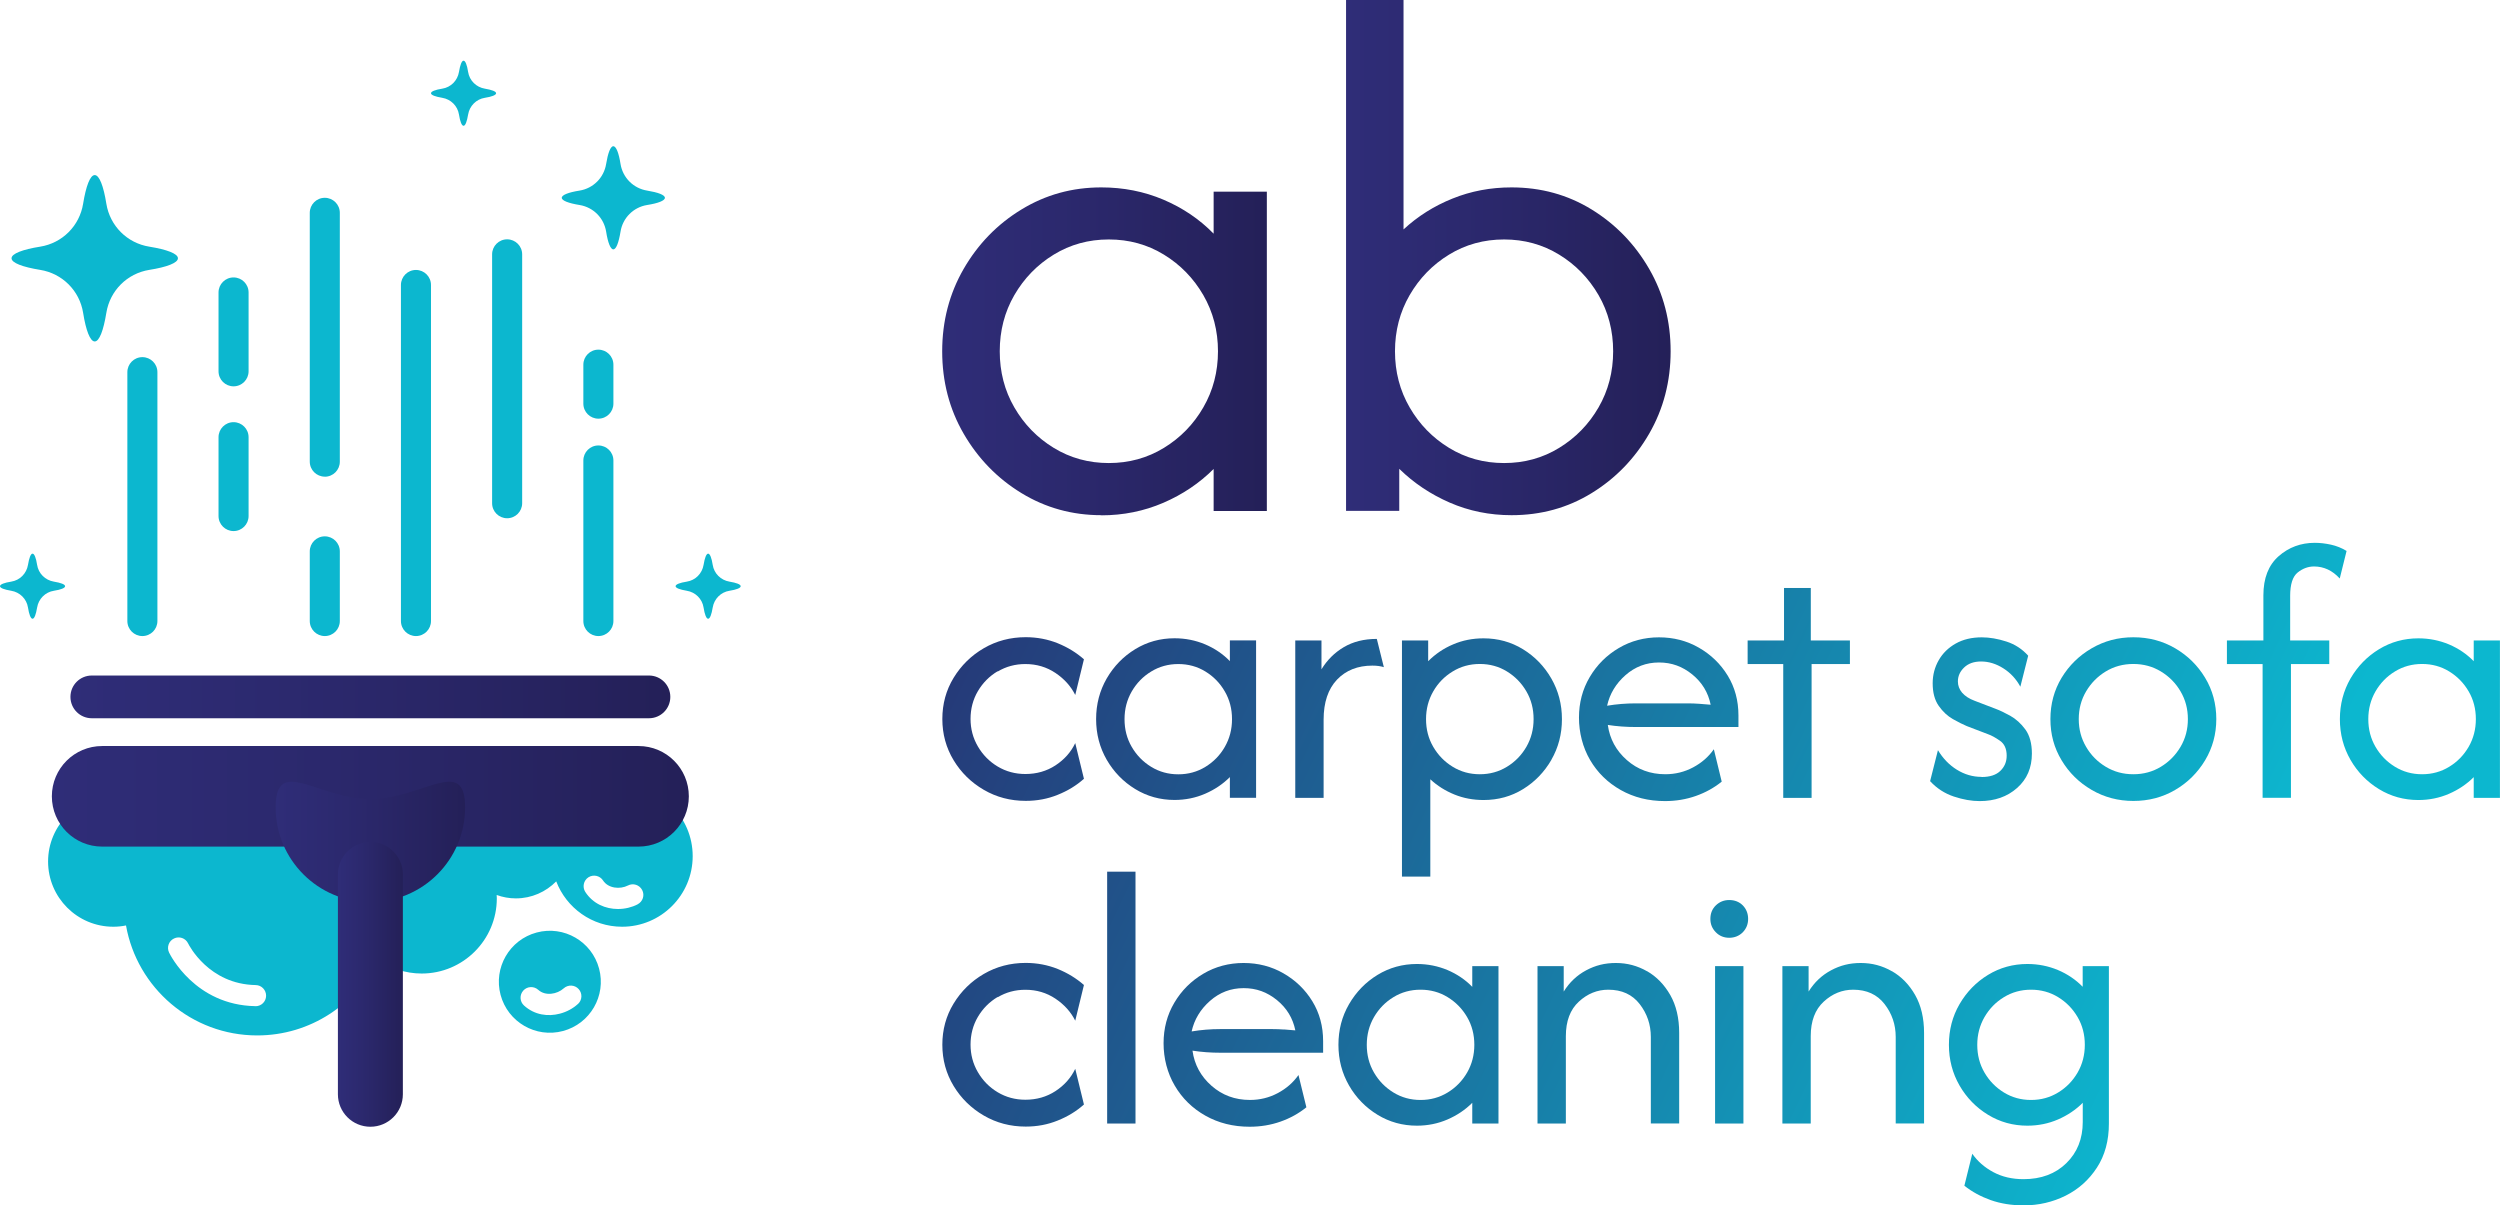 <?xml version="1.0" encoding="UTF-8"?>
<svg id="Layer_2" data-name="Layer 2" xmlns="http://www.w3.org/2000/svg" xmlns:xlink="http://www.w3.org/1999/xlink" viewBox="0 0 350.99 169.23">
  <defs>
    <style>
      .cls-1 {
        fill: #0cb7cf;
      }

      .cls-2 {
        fill: url(#linear-gradient-8);
      }

      .cls-3 {
        fill: url(#linear-gradient-7);
      }

      .cls-4 {
        fill: url(#linear-gradient-5);
      }

      .cls-5 {
        fill: url(#linear-gradient-6);
      }

      .cls-6 {
        fill: url(#linear-gradient-9);
      }

      .cls-7 {
        fill: url(#linear-gradient-4);
      }

      .cls-8 {
        fill: url(#linear-gradient-3);
      }

      .cls-9 {
        fill: url(#linear-gradient-2);
      }

      .cls-10 {
        fill: url(#linear-gradient);
      }

      .cls-11 {
        fill: url(#Degradado_sin_nombre_50-4);
      }

      .cls-12 {
        fill: url(#Degradado_sin_nombre_50-3);
      }

      .cls-13 {
        fill: url(#Degradado_sin_nombre_50-2);
      }

      .cls-14 {
        fill: url(#Degradado_sin_nombre_50-5);
      }

      .cls-15 {
        fill: url(#Degradado_sin_nombre_50-6);
      }

      .cls-16 {
        fill: url(#linear-gradient-10);
      }

      .cls-17 {
        fill: url(#linear-gradient-11);
      }

      .cls-18 {
        fill: url(#linear-gradient-12);
      }

      .cls-19 {
        fill: url(#linear-gradient-13);
      }

      .cls-20 {
        fill: url(#linear-gradient-19);
      }

      .cls-21 {
        fill: url(#linear-gradient-14);
      }

      .cls-22 {
        fill: url(#linear-gradient-15);
      }

      .cls-23 {
        fill: url(#linear-gradient-16);
      }

      .cls-24 {
        fill: url(#linear-gradient-17);
      }

      .cls-25 {
        fill: url(#linear-gradient-18);
      }

      .cls-26 {
        fill: url(#Degradado_sin_nombre_50);
      }
    </style>
    <linearGradient id="Degradado_sin_nombre_50" data-name="Degradado sin nombre 50" x1="132.28" y1="49.32" x2="177.86" y2="49.32" gradientUnits="userSpaceOnUse">
      <stop offset="0" stop-color="#2f2d78"/>
      <stop offset=".44" stop-color="#2b286c"/>
      <stop offset="1" stop-color="#242058"/>
    </linearGradient>
    <linearGradient id="Degradado_sin_nombre_50-2" data-name="Degradado sin nombre 50" x1="188.98" y1="36.17" x2="234.56" y2="36.17" xlink:href="#Degradado_sin_nombre_50"/>
    <linearGradient id="linear-gradient" x1="122.59" y1="90.81" x2="295.7" y2="172.91" gradientUnits="userSpaceOnUse">
      <stop offset="0" stop-color="#273273"/>
      <stop offset="1" stop-color="#0cb7cf"/>
    </linearGradient>
    <linearGradient id="linear-gradient-2" x1="127.19" y1="81.09" x2="300.31" y2="163.2" xlink:href="#linear-gradient"/>
    <linearGradient id="linear-gradient-3" x1="130.63" y1="73.85" x2="303.74" y2="155.96" xlink:href="#linear-gradient"/>
    <linearGradient id="linear-gradient-4" x1="131.48" y1="72.05" x2="304.59" y2="154.16" xlink:href="#linear-gradient"/>
    <linearGradient id="linear-gradient-5" x1="138.95" y1="56.3" x2="312.07" y2="138.4" xlink:href="#linear-gradient"/>
    <linearGradient id="linear-gradient-6" x1="143.9" y1="45.87" x2="317.01" y2="127.98" xlink:href="#linear-gradient"/>
    <linearGradient id="linear-gradient-7" x1="147.2" y1="38.91" x2="320.32" y2="121.01" xlink:href="#linear-gradient"/>
    <linearGradient id="linear-gradient-8" x1="151.14" y1="30.59" x2="324.26" y2="112.7" xlink:href="#linear-gradient"/>
    <linearGradient id="linear-gradient-9" x1="158" y1="16.14" x2="331.11" y2="98.25" xlink:href="#linear-gradient"/>
    <linearGradient id="linear-gradient-10" x1="159.26" y1="13.48" x2="332.38" y2="95.58" xlink:href="#linear-gradient"/>
    <linearGradient id="linear-gradient-11" x1="104.88" y1="128.13" x2="278" y2="210.24" xlink:href="#linear-gradient"/>
    <linearGradient id="linear-gradient-12" x1="109.91" y1="117.53" x2="283.03" y2="199.63" xlink:href="#linear-gradient"/>
    <linearGradient id="linear-gradient-13" x1="110.54" y1="116.21" x2="283.65" y2="198.31" xlink:href="#linear-gradient"/>
    <linearGradient id="linear-gradient-14" x1="115.74" y1="105.25" x2="288.85" y2="187.35" xlink:href="#linear-gradient"/>
    <linearGradient id="linear-gradient-15" x1="119.36" y1="97.62" x2="292.47" y2="179.72" xlink:href="#linear-gradient"/>
    <linearGradient id="linear-gradient-16" x1="129.87" y1="75.45" x2="302.98" y2="157.56" xlink:href="#linear-gradient"/>
    <linearGradient id="linear-gradient-17" x1="123.02" y1="89.89" x2="296.13" y2="172" xlink:href="#linear-gradient"/>
    <linearGradient id="linear-gradient-18" x1="125.67" y1="84.3" x2="298.78" y2="166.41" xlink:href="#linear-gradient"/>
    <linearGradient id="linear-gradient-19" x1="129.19" y1="76.88" x2="302.3" y2="158.99" xlink:href="#linear-gradient"/>
    <linearGradient id="Degradado_sin_nombre_50-3" data-name="Degradado sin nombre 50" x1="7.28" y1="111.8" x2="96.72" y2="111.8" xlink:href="#Degradado_sin_nombre_50"/>
    <linearGradient id="Degradado_sin_nombre_50-4" data-name="Degradado sin nombre 50" x1="9.89" y1="97.83" x2="94.11" y2="97.83" xlink:href="#Degradado_sin_nombre_50"/>
    <linearGradient id="Degradado_sin_nombre_50-5" data-name="Degradado sin nombre 50" x1="38.7" y1="118.21" x2="65.3" y2="118.21" xlink:href="#Degradado_sin_nombre_50"/>
    <linearGradient id="Degradado_sin_nombre_50-6" data-name="Degradado sin nombre 50" x1="47.44" y1="138.19" x2="56.56" y2="138.19" xlink:href="#Degradado_sin_nombre_50"/>
  </defs>
  <g id="Layer_1-2" data-name="Layer 1">
    <g>
      <path class="cls-26" d="M154.62,72.33c-4.08,0-7.82-1.03-11.21-3.1-3.39-2.07-6.09-4.85-8.11-8.33-2.02-3.48-3.02-7.35-3.02-11.58s1.01-8.1,3.02-11.58c2.02-3.49,4.72-6.27,8.11-8.33,3.39-2.07,7.12-3.1,11.21-3.1,3.09,0,5.99.57,8.71,1.72,2.71,1.15,5.07,2.74,7.06,4.78v-5.9h7.47v44.83h-7.47v-5.9c-1.99,1.99-4.35,3.58-7.06,4.75-2.72,1.17-5.62,1.76-8.71,1.76ZM155.67,65.01c2.84,0,5.42-.71,7.74-2.13,2.32-1.42,4.16-3.31,5.53-5.68s2.06-5,2.06-7.88-.69-5.52-2.06-7.89c-1.37-2.36-3.21-4.26-5.53-5.68-2.32-1.42-4.9-2.13-7.74-2.13s-5.41.71-7.73,2.13c-2.32,1.42-4.16,3.32-5.53,5.68-1.37,2.37-2.05,5-2.05,7.89s.68,5.52,2.05,7.88c1.37,2.37,3.21,4.26,5.53,5.68,2.32,1.42,4.9,2.13,7.73,2.13Z"/>
      <path class="cls-13" d="M212.22,72.33c-3.09,0-5.98-.59-8.67-1.76-2.69-1.17-5.06-2.75-7.1-4.75v5.9h-7.47V0h8.07v32.21c1.99-1.84,4.28-3.29,6.87-4.33,2.59-1.05,5.35-1.57,8.29-1.57,4.13,0,7.88,1.03,11.25,3.1,3.36,2.07,6.05,4.84,8.07,8.33,2.02,3.49,3.02,7.35,3.02,11.58s-1.01,8.1-3.02,11.58c-2.02,3.49-4.71,6.27-8.07,8.33-3.36,2.07-7.11,3.1-11.25,3.1ZM211.17,65.01c2.84,0,5.42-.71,7.73-2.13,2.32-1.42,4.16-3.31,5.53-5.68s2.05-5,2.05-7.88-.68-5.52-2.05-7.89c-1.37-2.36-3.21-4.26-5.53-5.68-2.32-1.42-4.9-2.13-7.73-2.13s-5.42.71-7.73,2.13c-2.32,1.42-4.16,3.32-5.53,5.68-1.37,2.37-2.06,5-2.06,7.89s.69,5.52,2.06,7.88c1.37,2.37,3.21,4.26,5.53,5.68,2.32,1.42,4.89,2.13,7.73,2.13Z"/>
    </g>
    <g>
      <path class="cls-10" d="M140.07,94.28c1.17-.7,2.46-1.05,3.89-1.05,1.57,0,2.98.42,4.22,1.25,1.24.83,2.17,1.87,2.78,3.09l1.22-5.01c-1.06-.93-2.28-1.68-3.68-2.25-1.4-.56-2.9-.85-4.49-.85-2.16,0-4.12.52-5.89,1.55-1.77,1.03-3.18,2.42-4.24,4.16-1.06,1.74-1.58,3.67-1.58,5.78s.53,4.04,1.58,5.78c1.05,1.74,2.47,3.13,4.24,4.16,1.77,1.03,3.73,1.55,5.89,1.55,1.6,0,3.09-.28,4.49-.85,1.4-.56,2.63-1.31,3.68-2.25l-1.22-5.01c-.61,1.28-1.54,2.32-2.78,3.13-1.24.81-2.65,1.21-4.22,1.21-1.42,0-2.72-.35-3.89-1.05-1.17-.7-2.09-1.64-2.78-2.82-.69-1.18-1.03-2.47-1.03-3.87s.34-2.72,1.03-3.89c.69-1.17,1.61-2.1,2.78-2.8Z"/>
      <path class="cls-9" d="M159.38,110.78c1.67,1.02,3.51,1.53,5.52,1.53,1.52,0,2.95-.29,4.29-.87,1.34-.58,2.5-1.36,3.48-2.34v2.91h3.68v-22.1h-3.68v2.91c-.98-1.01-2.14-1.79-3.48-2.36-1.34-.56-2.77-.85-4.29-.85-2.01,0-3.85.51-5.52,1.53-1.67,1.02-3,2.39-4,4.11-.99,1.72-1.49,3.62-1.49,5.71s.5,3.99,1.49,5.71c1,1.72,2.33,3.09,4,4.11ZM158.89,97.08c.68-1.17,1.58-2.1,2.73-2.8,1.14-.7,2.41-1.05,3.81-1.05s2.67.35,3.81,1.05c1.14.7,2.05,1.63,2.72,2.8.68,1.17,1.01,2.46,1.01,3.89s-.34,2.72-1.01,3.89-1.58,2.1-2.72,2.8c-1.14.7-2.41,1.05-3.81,1.05s-2.67-.35-3.81-1.05c-1.14-.7-2.05-1.63-2.73-2.8s-1.01-2.46-1.01-3.89.34-2.72,1.01-3.89Z"/>
      <path class="cls-8" d="M194.29,93.68l-.99-3.98c-1.79,0-3.34.39-4.64,1.16-1.3.77-2.34,1.81-3.13,3.11v-4.05h-3.68v22.1h3.98v-10.98c0-2.43.63-4.3,1.88-5.62,1.25-1.31,2.91-1.97,4.97-1.97.61,0,1.15.07,1.62.22Z"/>
      <path class="cls-7" d="M217.8,106.68c.99-1.72,1.49-3.62,1.49-5.71s-.5-3.99-1.49-5.71c-.99-1.72-2.32-3.09-3.98-4.11-1.66-1.02-3.51-1.53-5.54-1.53-1.52,0-2.95.28-4.27.85-1.33.56-2.49,1.35-3.5,2.36v-2.91h-3.68v33.15h3.98v-13.66c.98.91,2.11,1.62,3.39,2.14,1.28.52,2.64.77,4.09.77,2.04,0,3.89-.51,5.54-1.53,1.66-1.02,2.98-2.39,3.98-4.11ZM214.3,104.85c-.68,1.17-1.58,2.1-2.73,2.8-1.14.7-2.41,1.05-3.81,1.05s-2.67-.35-3.81-1.05c-1.14-.7-2.05-1.63-2.73-2.8-.68-1.17-1.01-2.46-1.01-3.89s.34-2.72,1.01-3.89c.67-1.17,1.58-2.1,2.73-2.8,1.14-.7,2.41-1.05,3.81-1.05s2.67.35,3.81,1.05c1.14.7,2.05,1.63,2.73,2.8.68,1.17,1.01,2.46,1.01,3.89s-.34,2.72-1.01,3.89Z"/>
      <path class="cls-4" d="M240.61,105.2c-.74,1.06-1.71,1.9-2.91,2.54-1.2.64-2.5.96-3.9.96-2.09,0-3.89-.66-5.4-1.99-1.51-1.33-2.4-2.97-2.67-4.93.64.1,1.29.17,1.95.22s1.31.07,1.95.07h14.44v-1.62c0-2.09-.5-3.95-1.51-5.6-1.01-1.65-2.36-2.95-4.05-3.92-1.69-.97-3.56-1.45-5.6-1.45s-3.95.5-5.65,1.51c-1.71,1.01-3.06,2.36-4.07,4.07-1.01,1.71-1.51,3.6-1.51,5.69s.52,4.17,1.56,5.95c1.04,1.78,2.48,3.19,4.31,4.22,1.83,1.03,3.9,1.55,6.21,1.55,1.52,0,2.97-.24,4.33-.72,1.36-.48,2.57-1.15,3.63-2.01l-1.1-4.53ZM228.2,94.8c1.35-1.19,2.92-1.79,4.71-1.79s3.3.56,4.68,1.68c1.37,1.12,2.23,2.53,2.58,4.25-.54-.05-1.07-.09-1.6-.13s-1.06-.06-1.6-.06h-7.33c-1.35,0-2.69.11-4.01.33.37-1.67,1.23-3.1,2.58-4.29Z"/>
      <polygon class="cls-5" points="250.36 112.02 254.34 112.02 254.34 93.23 259.72 93.23 259.72 89.92 254.23 89.92 254.23 82.55 250.47 82.55 250.47 89.92 245.36 89.92 245.36 93.23 250.36 93.23 250.36 112.02"/>
      <path class="cls-3" d="M278.19,109.07c-1.23,0-2.38-.34-3.46-1.01s-1.96-1.59-2.65-2.74l-1.1,4.35c.93,1.01,2.04,1.73,3.33,2.16s2.5.64,3.63.64c2.11,0,3.86-.61,5.25-1.84,1.39-1.23,2.08-2.84,2.08-4.83,0-1.42-.31-2.55-.92-3.39-.61-.83-1.32-1.47-2.12-1.92-.8-.44-1.47-.76-2.01-.96l-2.98-1.14c-.79-.29-1.37-.68-1.77-1.14-.39-.47-.59-.99-.59-1.58,0-.74.29-1.39.87-1.95.58-.56,1.37-.85,2.38-.85,1.08,0,2.12.32,3.13.96,1.01.64,1.81,1.5,2.39,2.58l1.1-4.35c-.83-.93-1.85-1.6-3.06-1.99-1.2-.39-2.36-.59-3.46-.59-1.4,0-2.62.29-3.65.87-1.03.58-1.83,1.36-2.39,2.34-.56.98-.85,2.06-.85,3.24,0,1.3.28,2.36.85,3.17s1.23,1.43,1.99,1.86c.76.43,1.41.75,1.95.98l2.98,1.14c.49.17,1.05.48,1.68.92.63.44.94,1.14.94,2.1,0,.84-.29,1.54-.88,2.12s-1.47.87-2.65.87Z"/>
      <path class="cls-2" d="M305.39,91.02c-1.76-1.03-3.71-1.55-5.87-1.55s-4.09.52-5.86,1.55c-1.77,1.03-3.17,2.41-4.22,4.14-1.04,1.73-1.57,3.66-1.57,5.8s.52,4.04,1.57,5.78c1.04,1.74,2.45,3.13,4.22,4.16,1.77,1.03,3.72,1.55,5.86,1.55s4.12-.52,5.87-1.55c1.76-1.03,3.15-2.42,4.2-4.16,1.04-1.74,1.57-3.67,1.57-5.78s-.52-4.07-1.57-5.8c-1.04-1.73-2.44-3.11-4.2-4.14ZM306.14,104.85c-.69,1.17-1.61,2.1-2.76,2.8-1.15.7-2.44,1.05-3.87,1.05s-2.71-.35-3.87-1.05c-1.16-.7-2.08-1.63-2.76-2.8-.69-1.17-1.03-2.46-1.03-3.89s.34-2.72,1.03-3.89c.69-1.17,1.61-2.1,2.76-2.8,1.15-.7,2.44-1.05,3.87-1.05s2.71.35,3.87,1.05c1.15.7,2.08,1.63,2.76,2.8.69,1.17,1.03,2.46,1.03,3.89s-.34,2.72-1.03,3.89Z"/>
      <path class="cls-6" d="M322.58,80.38c.7-.56,1.47-.85,2.3-.85,1.37,0,2.58.56,3.61,1.69l.96-3.87c-.69-.42-1.42-.71-2.19-.88s-1.53-.26-2.27-.26c-1.96,0-3.66.63-5.08,1.88-1.42,1.25-2.14,3.08-2.14,5.49v6.34h-5.12v3.31h5.01v18.78h3.98v-18.78h5.38v-3.31h-5.49v-6.26c0-1.62.35-2.71,1.05-3.28Z"/>
      <path class="cls-16" d="M347.3,89.92v2.91c-.98-1.01-2.14-1.79-3.48-2.36-1.34-.56-2.77-.85-4.29-.85-2.01,0-3.86.51-5.53,1.53-1.67,1.02-3,2.39-4,4.11-.99,1.72-1.49,3.62-1.49,5.71s.5,3.99,1.49,5.71c.99,1.72,2.33,3.09,4,4.11,1.67,1.02,3.51,1.53,5.53,1.53,1.52,0,2.95-.29,4.29-.87s2.5-1.36,3.48-2.34v2.91h3.68v-22.1h-3.68ZM346.59,104.85c-.68,1.17-1.58,2.1-2.73,2.8-1.14.7-2.41,1.05-3.81,1.05s-2.67-.35-3.81-1.05c-1.14-.7-2.05-1.63-2.73-2.8s-1.01-2.46-1.01-3.89.34-2.72,1.01-3.89c.68-1.17,1.58-2.1,2.73-2.8,1.14-.7,2.41-1.05,3.81-1.05s2.67.35,3.81,1.05c1.14.7,2.05,1.63,2.73,2.8.68,1.17,1.01,2.46,1.01,3.89s-.34,2.72-1.01,3.89Z"/>
      <path class="cls-17" d="M140.07,140.01c1.17-.7,2.46-1.05,3.89-1.05,1.57,0,2.98.42,4.22,1.25,1.24.83,2.17,1.87,2.78,3.09l1.22-5.01c-1.06-.93-2.28-1.68-3.68-2.25-1.4-.56-2.9-.85-4.49-.85-2.16,0-4.12.52-5.89,1.55-1.77,1.03-3.18,2.42-4.24,4.16-1.06,1.74-1.58,3.67-1.58,5.78s.53,4.04,1.58,5.78c1.05,1.74,2.47,3.13,4.24,4.16,1.77,1.03,3.73,1.55,5.89,1.55,1.6,0,3.09-.28,4.49-.85,1.4-.56,2.63-1.31,3.68-2.25l-1.22-5.01c-.61,1.28-1.54,2.32-2.78,3.13-1.24.81-2.65,1.21-4.22,1.21-1.42,0-2.72-.35-3.89-1.05-1.17-.7-2.09-1.64-2.78-2.82-.69-1.18-1.03-2.47-1.03-3.87s.34-2.72,1.03-3.89c.69-1.17,1.61-2.1,2.78-2.8Z"/>
      <rect class="cls-18" x="155.44" y="122.38" width="3.98" height="35.36"/>
      <path class="cls-19" d="M180.19,136.65c-1.69-.97-3.56-1.45-5.6-1.45s-3.95.5-5.65,1.51c-1.71,1.01-3.06,2.36-4.07,4.07s-1.51,3.6-1.51,5.69.52,4.17,1.57,5.95c1.04,1.78,2.48,3.19,4.31,4.22,1.83,1.03,3.9,1.55,6.21,1.55,1.52,0,2.97-.24,4.33-.72,1.36-.48,2.57-1.15,3.63-2.01l-1.11-4.53c-.74,1.06-1.71,1.9-2.91,2.54-1.2.64-2.5.96-3.9.96-2.09,0-3.89-.66-5.4-1.99-1.51-1.33-2.4-2.97-2.67-4.93.64.1,1.29.17,1.95.22s1.31.07,1.95.07h14.44v-1.62c0-2.09-.5-3.95-1.51-5.6-1.01-1.65-2.36-2.95-4.05-3.92ZM180.24,144.54c-.53-.04-1.06-.06-1.6-.06h-7.33c-1.35,0-2.69.11-4.01.33.37-1.67,1.23-3.1,2.58-4.29,1.35-1.19,2.92-1.79,4.72-1.79s3.3.56,4.68,1.68c1.37,1.12,2.23,2.53,2.58,4.25-.54-.05-1.07-.09-1.6-.13Z"/>
      <path class="cls-21" d="M206.7,138.55c-.98-1.01-2.14-1.79-3.48-2.36-1.34-.56-2.77-.85-4.29-.85-2.01,0-3.86.51-5.53,1.53-1.67,1.02-3,2.39-4,4.11s-1.49,3.62-1.49,5.71.5,3.99,1.49,5.71c.99,1.72,2.33,3.09,4,4.11,1.67,1.02,3.51,1.53,5.53,1.53,1.52,0,2.95-.29,4.29-.87,1.34-.58,2.5-1.36,3.48-2.34v2.91h3.68v-22.1h-3.68v2.91ZM205.98,150.58c-.68,1.17-1.58,2.1-2.73,2.8-1.14.7-2.41,1.05-3.81,1.05s-2.67-.35-3.81-1.05c-1.14-.7-2.05-1.63-2.73-2.8s-1.01-2.46-1.01-3.89.34-2.72,1.01-3.89c.68-1.17,1.58-2.1,2.73-2.8,1.14-.7,2.41-1.05,3.81-1.05s2.67.35,3.81,1.05c1.14.7,2.05,1.63,2.73,2.8.68,1.17,1.01,2.46,1.01,3.89s-.34,2.72-1.01,3.89Z"/>
      <path class="cls-22" d="M231.24,136.36c-1.34-.77-2.79-1.16-4.37-1.16s-2.89.34-4.18,1.03c-1.29.69-2.34,1.68-3.15,2.98v-3.57h-3.68v22.1h3.98v-12.27c0-2.11.61-3.73,1.82-4.84,1.21-1.12,2.6-1.68,4.14-1.68,1.89,0,3.36.67,4.4,2.01s1.57,2.88,1.57,4.62v12.15h3.98v-12.71c0-2.09-.42-3.86-1.25-5.32-.84-1.46-1.92-2.58-3.26-3.35Z"/>
      <path class="cls-23" d="M242.78,126.36c-.74,0-1.36.25-1.88.75-.52.5-.77,1.14-.77,1.9s.26,1.36.77,1.88,1.14.77,1.88.77,1.39-.26,1.9-.77c.5-.52.75-1.14.75-1.88s-.25-1.39-.75-1.9c-.5-.5-1.14-.75-1.9-.75Z"/>
      <rect class="cls-24" x="240.79" y="135.64" width="3.98" height="22.1"/>
      <path class="cls-25" d="M265.62,136.36c-1.34-.77-2.79-1.16-4.37-1.16s-2.89.34-4.18,1.03c-1.29.69-2.34,1.68-3.15,2.98v-3.57h-3.68v22.1h3.98v-12.27c0-2.11.61-3.73,1.82-4.84,1.21-1.12,2.6-1.68,4.14-1.68,1.89,0,3.36.67,4.4,2.01s1.57,2.88,1.57,4.62v12.15h3.98v-12.71c0-2.09-.42-3.86-1.25-5.32-.83-1.46-1.92-2.58-3.26-3.35Z"/>
      <path class="cls-20" d="M292.41,138.55c-.98-1.01-2.14-1.79-3.48-2.36-1.34-.56-2.77-.85-4.29-.85-2.01,0-3.86.51-5.53,1.53-1.67,1.02-3,2.39-4,4.11s-1.49,3.62-1.49,5.71.5,3.99,1.49,5.71c.99,1.72,2.33,3.09,4,4.11,1.67,1.02,3.51,1.53,5.53,1.53,1.52,0,2.95-.29,4.29-.87,1.34-.58,2.5-1.36,3.48-2.34v2.69c0,2.36-.77,4.28-2.3,5.78-1.53,1.5-3.54,2.25-6.02,2.25-1.6,0-3.01-.33-4.24-.99-1.23-.66-2.21-1.52-2.95-2.58l-1.11,4.49c1.08.86,2.32,1.53,3.7,2.02,1.39.49,2.93.74,4.62.74,2.11,0,4.08-.46,5.89-1.36,1.82-.91,3.28-2.22,4.4-3.94s1.68-3.78,1.68-6.19v-22.1h-3.68v2.91ZM291.69,150.58c-.68,1.17-1.58,2.1-2.73,2.8-1.14.7-2.41,1.05-3.81,1.05s-2.67-.35-3.81-1.05c-1.14-.7-2.05-1.63-2.73-2.8s-1.01-2.46-1.01-3.89.34-2.72,1.01-3.89c.68-1.17,1.58-2.1,2.73-2.8,1.14-.7,2.41-1.05,3.81-1.05s2.67.35,3.81,1.05c1.14.7,2.05,1.63,2.73,2.8.68,1.17,1.01,2.46,1.01,3.89s-.34,2.72-1.01,3.89Z"/>
    </g>
    <g>
      <g>
        <path class="cls-1" d="M87.33,110.28c-3.29,0-6.19,1.61-7.99,4.07-1.35-2.42-3.94-4.07-6.92-4.07-3.99,0-7.28,2.95-7.83,6.79-1.58-.94-3.41-1.49-5.38-1.49-2.48,0-4.76.86-6.56,2.29-3.15-5.91-9.37-9.94-16.53-9.94-5.57,0-10.57,2.44-14,6.3-1.63-1.51-3.81-2.44-6.21-2.44-5.06,0-9.16,4.1-9.16,9.16s4.1,9.16,9.16,9.16c.61,0,1.2-.06,1.78-.18,1.55,8.77,9.21,15.44,18.42,15.44,7.47,0,13.91-4.38,16.92-10.7,1.74,1.26,3.86,2.01,6.17,2.01,5.82,0,10.55-4.72,10.55-10.55,0-.16-.02-.32-.02-.48.84.31,1.75.48,2.7.48,2.22,0,4.22-.92,5.66-2.39,1.43,3.72,5.02,6.37,9.25,6.37,5.47,0,9.91-4.44,9.91-9.91s-4.44-9.91-9.91-9.91ZM35.87,141.26h-.02c-8.46-.14-11.97-7.22-12.11-7.52-.36-.74-.05-1.63.69-1.98.74-.36,1.62-.05,1.98.69.12.25,2.91,5.74,9.49,5.85.82.01,1.47.69,1.46,1.51-.01.81-.67,1.46-1.48,1.46ZM89.53,126.96c-.83.43-1.79.66-2.77.66-1.74,0-3.51-.73-4.59-2.4-.44-.69-.24-1.61.44-2.05.69-.44,1.61-.24,2.05.44.73,1.13,2.4,1.28,3.5.71.73-.38,1.62-.09,2,.64.38.73.09,1.62-.64,2Z"/>
        <g>
          <g>
            <path class="cls-1" d="M19.99,89.3h0c-1.16,0-2.11-.94-2.11-2.11v-34.94c0-1.16.94-2.11,2.11-2.11h0c1.16,0,2.11.94,2.11,2.11v34.94c0,1.16-.94,2.11-2.11,2.11Z"/>
            <path class="cls-1" d="M58.4,89.3h0c-1.16,0-2.11-.94-2.11-2.11v-47.18c0-1.16.94-2.11,2.11-2.11h0c1.16,0,2.11.94,2.11,2.11v47.18c0,1.16-.94,2.11-2.11,2.11Z"/>
            <path class="cls-1" d="M71.2,72.76h0c-1.16,0-2.11-.94-2.11-2.11v-34.94c0-1.16.94-2.11,2.11-2.11h0c1.16,0,2.11.94,2.11,2.11v34.94c0,1.16-.94,2.11-2.11,2.11Z"/>
            <path class="cls-1" d="M84.01,89.3h0c-1.16,0-2.11-.94-2.11-2.11v-22.54c0-1.16.94-2.11,2.11-2.11h0c1.16,0,2.11.94,2.11,2.11v22.54c0,1.16-.94,2.11-2.11,2.11Z"/>
            <path class="cls-1" d="M84.01,58.78h0c-1.16,0-2.11-.94-2.11-2.11v-5.47c0-1.16.94-2.11,2.11-2.11h0c1.16,0,2.11.94,2.11,2.11v5.47c0,1.16-.94,2.11-2.11,2.11Z"/>
            <path class="cls-1" d="M32.79,54.24h0c-1.16,0-2.11-.94-2.11-2.11v-11.07c0-1.16.94-2.11,2.11-2.11h0c1.16,0,2.11.94,2.11,2.11v11.07c0,1.16-.94,2.11-2.11,2.11Z"/>
            <path class="cls-1" d="M32.79,74.56h0c-1.16,0-2.11-.94-2.11-2.11v-11.07c0-1.16.94-2.11,2.11-2.11h0c1.16,0,2.11.94,2.11,2.11v11.07c0,1.16-.94,2.11-2.11,2.11Z"/>
            <path class="cls-1" d="M45.6,66.92h0c-1.16,0-2.11-.94-2.11-2.11V29.88c0-1.16.94-2.11,2.11-2.11h0c1.16,0,2.11.94,2.11,2.11v34.94c0,1.16-.94,2.11-2.11,2.11Z"/>
            <path class="cls-1" d="M45.6,89.3h0c-1.16,0-2.11-.94-2.11-2.11v-9.78c0-1.16.94-2.11,2.11-2.11h0c1.16,0,2.11.94,2.11,2.11v9.78c0,1.16-.94,2.11-2.11,2.11Z"/>
          </g>
          <path class="cls-1" d="M90.86,26.76c-1.93-.31-3.43-1.81-3.74-3.74-.24-1.53-.61-2.49-1.01-2.49s-.76.96-1.01,2.49c-.31,1.93-1.81,3.43-3.74,3.74-1.53.24-2.49.61-2.49,1.01s.96.76,2.49,1.01c1.93.31,3.43,1.81,3.74,3.74.24,1.53.61,2.49,1.01,2.49s.76-.96,1.01-2.49c.31-1.93,1.81-3.43,3.74-3.74,1.53-.24,2.49-.61,2.49-1.01s-.96-.76-2.49-1.01Z"/>
          <path class="cls-1" d="M68.08,12.45c-1.22-.2-2.17-1.14-2.36-2.36-.15-.96-.38-1.57-.64-1.57s-.48.61-.64,1.57c-.2,1.22-1.14,2.17-2.36,2.36-.96.15-1.57.38-1.57.64s.61.48,1.57.64c1.22.2,2.17,1.14,2.36,2.36.15.96.38,1.57.64,1.57s.48-.61.64-1.57c.2-1.22,1.14-2.17,2.36-2.36.96-.15,1.57-.38,1.57-.64s-.61-.48-1.57-.64Z"/>
          <g>
            <path class="cls-1" d="M7.57,81.66c-1.22-.2-2.17-1.14-2.36-2.36-.15-.96-.38-1.57-.64-1.57s-.48.61-.64,1.57c-.2,1.22-1.14,2.17-2.36,2.36-.96.15-1.57.38-1.57.64s.61.48,1.57.64c1.22.2,2.17,1.14,2.36,2.36.15.96.38,1.57.64,1.57s.48-.61.64-1.57c.2-1.22,1.14-2.17,2.36-2.36.96-.15,1.57-.38,1.57-.64s-.61-.48-1.57-.64Z"/>
            <path class="cls-1" d="M102.42,81.66c-1.22-.2-2.17-1.14-2.36-2.36-.15-.96-.38-1.57-.64-1.57s-.48.61-.64,1.57c-.2,1.22-1.14,2.17-2.36,2.36-.96.15-1.57.38-1.57.64s.61.48,1.57.64c1.22.2,2.17,1.14,2.36,2.36.15.96.38,1.57.64,1.57s.48-.61.64-1.57c.2-1.22,1.14-2.17,2.36-2.36.96-.15,1.57-.38,1.57-.64s-.61-.48-1.57-.64Z"/>
          </g>
          <path class="cls-1" d="M20.96,34.63c-3.11-.5-5.53-2.92-6.03-6.03-.39-2.46-.98-4.02-1.63-4.02s-1.23,1.56-1.63,4.02c-.5,3.11-2.92,5.53-6.03,6.03-2.46.39-4.02.98-4.02,1.63s1.56,1.23,4.02,1.63c3.11.5,5.53,2.92,6.03,6.03.39,2.46.98,4.02,1.63,4.02s1.23-1.56,1.63-4.02c.5-3.11,2.92-5.53,6.03-6.03,2.46-.39,4.02-.98,4.02-1.63s-1.56-1.23-4.02-1.63Z"/>
          <circle class="cls-1" cx="52" cy="118.21" r="3.77"/>
        </g>
        <path class="cls-1" d="M84.11,135.99c-1.02-3.82-4.94-6.09-8.76-5.07-3.82,1.02-6.09,4.94-5.07,8.76,1.02,3.82,4.94,6.09,8.76,5.07,3.82-1.02,6.09-4.94,5.07-8.76ZM81.13,140.96c-.69.63-1.56,1.1-2.51,1.35-1.68.45-3.58.2-5.05-1.14-.61-.55-.65-1.49-.1-2.1.55-.61,1.49-.65,2.1-.1,1,.91,2.65.62,3.57-.21.61-.55,1.55-.51,2.1.1.55.61.51,1.54-.1,2.1Z"/>
      </g>
      <g>
        <path class="cls-12" d="M89.66,104.74H14.34c-3.9,0-7.06,3.16-7.06,7.06h0c0,3.9,3.16,7.06,7.06,7.06h75.31c3.9,0,7.06-3.16,7.06-7.06h0c0-3.9-3.16-7.06-7.06-7.06Z"/>
        <path class="cls-11" d="M91.11,94.84H12.89c-1.66,0-3,1.34-3,3h0c0,1.66,1.34,3,3,3h78.22c1.66,0,3-1.34,3-3h0c0-1.66-1.34-3-3-3Z"/>
        <path class="cls-14" d="M65.3,113.35c0-7.35-5.95-1.17-13.3-1.17s-13.3-6.17-13.3,1.17,5.95,13.3,13.3,13.3,13.3-5.95,13.3-13.3Z"/>
        <path class="cls-15" d="M52,118.21h0c-2.52,0-4.56,2.04-4.56,4.56v30.86c0,2.52,2.04,4.56,4.56,4.56h0c2.52,0,4.56-2.04,4.56-4.56v-30.86c0-2.52-2.04-4.56-4.56-4.56Z"/>
      </g>
    </g>
  </g>
</svg>